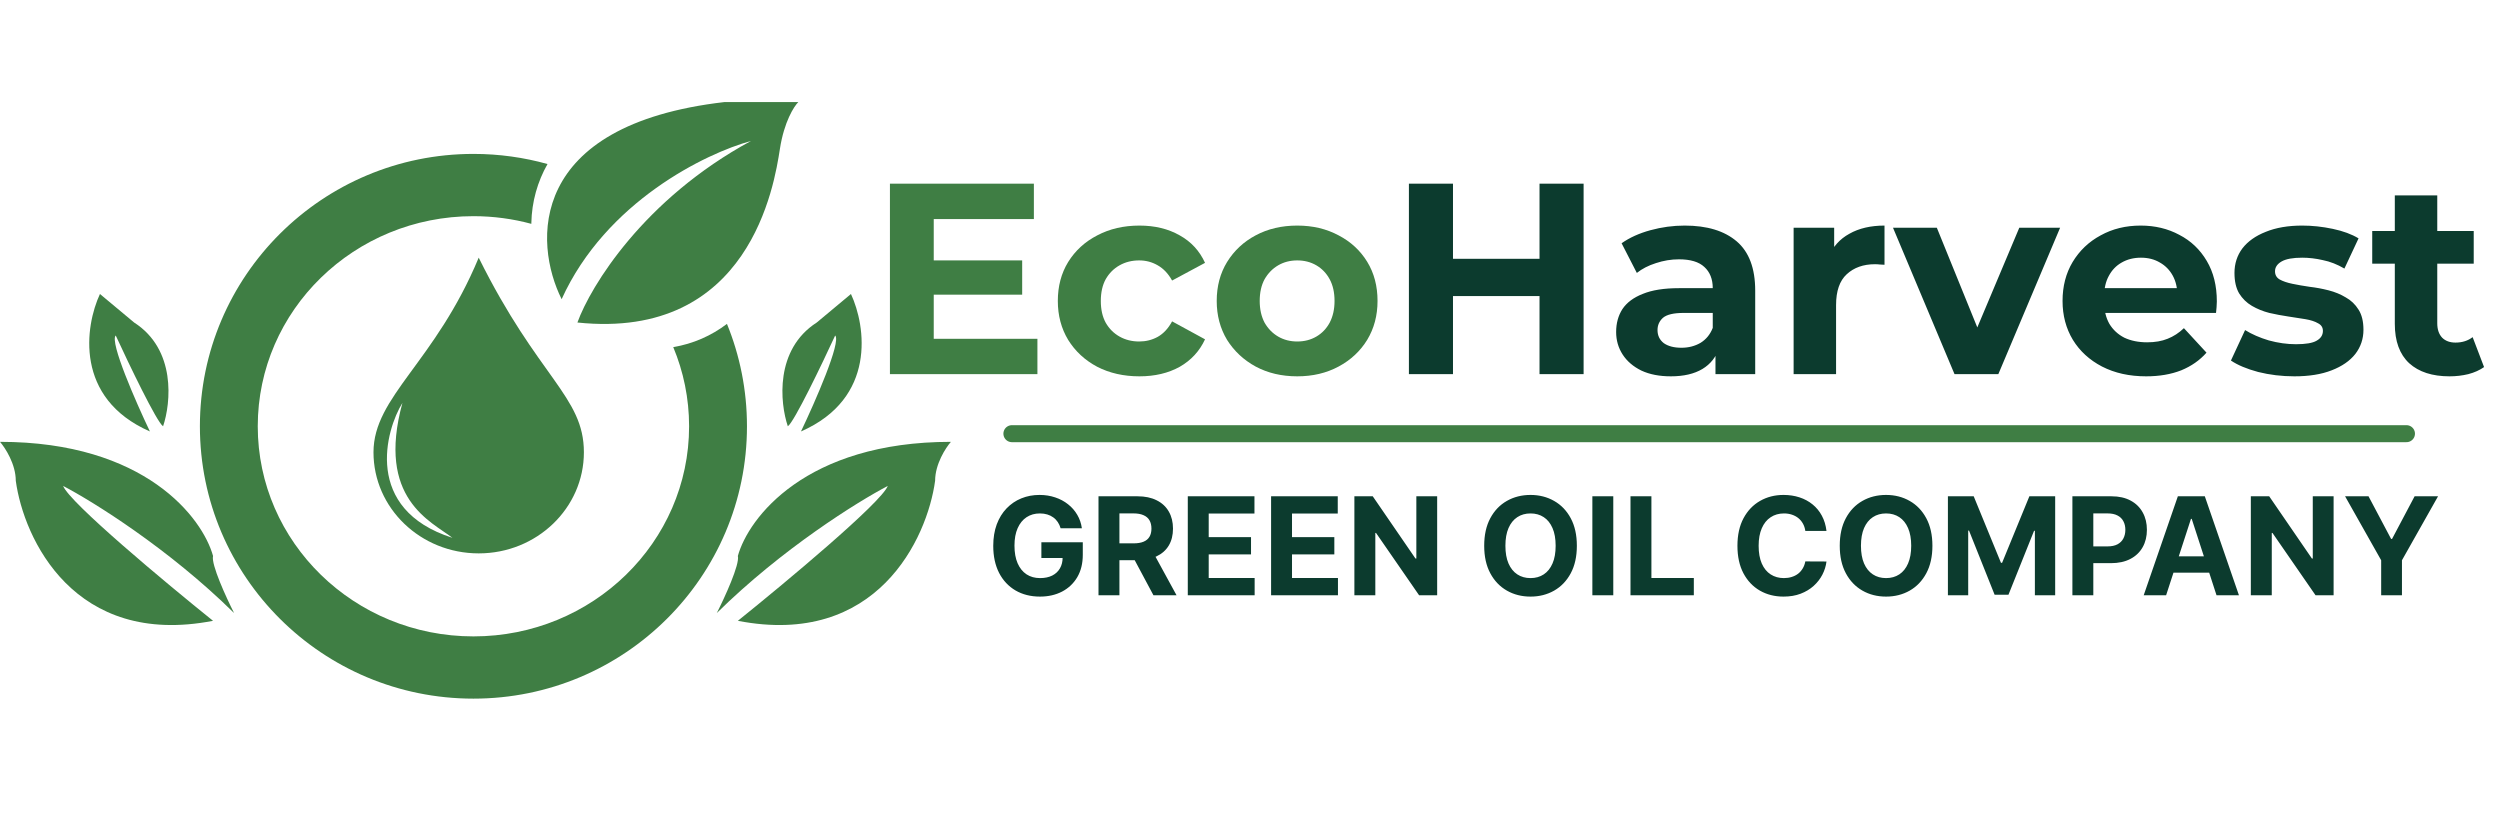 <svg width="147" height="48" viewBox="0 0 147 48" fill="none" xmlns="http://www.w3.org/2000/svg">
<path d="M54.712 15.312H60.104V17.328H54.712V15.312ZM54.904 19.92H61V22H52.328V10.8H60.792V12.88H54.904V19.92ZM66.999 22.128C66.072 22.128 65.245 21.941 64.519 21.568C63.794 21.184 63.224 20.656 62.807 19.984C62.402 19.312 62.2 18.549 62.2 17.696C62.2 16.832 62.402 16.069 62.807 15.408C63.224 14.736 63.794 14.213 64.519 13.84C65.245 13.456 66.072 13.264 66.999 13.264C67.906 13.264 68.695 13.456 69.368 13.84C70.04 14.213 70.535 14.752 70.856 15.456L68.919 16.496C68.695 16.091 68.413 15.792 68.072 15.6C67.741 15.408 67.378 15.312 66.984 15.312C66.557 15.312 66.173 15.408 65.832 15.6C65.49 15.792 65.218 16.064 65.016 16.416C64.823 16.768 64.728 17.195 64.728 17.696C64.728 18.197 64.823 18.624 65.016 18.976C65.218 19.328 65.49 19.6 65.832 19.792C66.173 19.984 66.557 20.08 66.984 20.08C67.378 20.08 67.741 19.989 68.072 19.808C68.413 19.616 68.695 19.312 68.919 18.896L70.856 19.952C70.535 20.645 70.04 21.184 69.368 21.568C68.695 21.941 67.906 22.128 66.999 22.128ZM76.279 22.128C75.362 22.128 74.546 21.936 73.831 21.552C73.127 21.168 72.567 20.645 72.151 19.984C71.746 19.312 71.543 18.549 71.543 17.696C71.543 16.832 71.746 16.069 72.151 15.408C72.567 14.736 73.127 14.213 73.831 13.84C74.546 13.456 75.362 13.264 76.279 13.264C77.186 13.264 77.997 13.456 78.711 13.84C79.426 14.213 79.986 14.731 80.391 15.392C80.797 16.053 80.999 16.821 80.999 17.696C80.999 18.549 80.797 19.312 80.391 19.984C79.986 20.645 79.426 21.168 78.711 21.552C77.997 21.936 77.186 22.128 76.279 22.128ZM76.279 20.08C76.695 20.08 77.069 19.984 77.399 19.792C77.73 19.6 77.991 19.328 78.183 18.976C78.375 18.613 78.471 18.187 78.471 17.696C78.471 17.195 78.375 16.768 78.183 16.416C77.991 16.064 77.73 15.792 77.399 15.6C77.069 15.408 76.695 15.312 76.279 15.312C75.863 15.312 75.49 15.408 75.159 15.6C74.829 15.792 74.562 16.064 74.359 16.416C74.167 16.768 74.071 17.195 74.071 17.696C74.071 18.187 74.167 18.613 74.359 18.976C74.562 19.328 74.829 19.6 75.159 19.792C75.49 19.984 75.863 20.08 76.279 20.08Z" fill="#3F7E44"/>
<path d="M90.524 10.8H93.116V22H90.524V10.8ZM85.436 22H82.844V10.8H85.436V22ZM90.716 17.408H85.244V15.216H90.716V17.408ZM100.87 22V20.32L100.71 19.952V16.944C100.71 16.411 100.544 15.995 100.214 15.696C99.894 15.397 99.397 15.248 98.725 15.248C98.267 15.248 97.814 15.323 97.365 15.472C96.928 15.611 96.555 15.803 96.246 16.048L95.35 14.304C95.819 13.973 96.384 13.717 97.046 13.536C97.707 13.355 98.379 13.264 99.061 13.264C100.374 13.264 101.392 13.573 102.118 14.192C102.843 14.811 103.206 15.776 103.206 17.088V22H100.87ZM98.246 22.128C97.573 22.128 96.998 22.016 96.517 21.792C96.037 21.557 95.669 21.243 95.413 20.848C95.157 20.453 95.029 20.011 95.029 19.52C95.029 19.008 95.152 18.56 95.397 18.176C95.653 17.792 96.053 17.493 96.597 17.28C97.141 17.056 97.851 16.944 98.725 16.944H101.014V18.4H98.998C98.411 18.4 98.005 18.496 97.781 18.688C97.568 18.88 97.462 19.12 97.462 19.408C97.462 19.728 97.584 19.984 97.829 20.176C98.085 20.357 98.432 20.448 98.87 20.448C99.285 20.448 99.659 20.352 99.99 20.16C100.32 19.957 100.56 19.664 100.71 19.28L101.094 20.432C100.912 20.987 100.582 21.408 100.102 21.696C99.621 21.984 99.003 22.128 98.246 22.128ZM105.465 22V13.392H107.849V15.824L107.513 15.12C107.769 14.512 108.179 14.053 108.745 13.744C109.31 13.424 109.998 13.264 110.809 13.264V15.568C110.702 15.557 110.606 15.552 110.521 15.552C110.435 15.541 110.345 15.536 110.249 15.536C109.566 15.536 109.011 15.733 108.585 16.128C108.169 16.512 107.961 17.115 107.961 17.936V22H105.465ZM114.926 22L111.309 13.392H113.886L116.894 20.8H115.614L118.734 13.392H121.134L117.502 22H114.926ZM126.19 22.128C125.208 22.128 124.344 21.936 123.598 21.552C122.862 21.168 122.291 20.645 121.886 19.984C121.48 19.312 121.278 18.549 121.278 17.696C121.278 16.832 121.475 16.069 121.87 15.408C122.275 14.736 122.824 14.213 123.518 13.84C124.211 13.456 124.995 13.264 125.87 13.264C126.712 13.264 127.47 13.445 128.142 13.808C128.824 14.16 129.363 14.672 129.758 15.344C130.152 16.005 130.35 16.8 130.35 17.728C130.35 17.824 130.344 17.936 130.334 18.064C130.323 18.181 130.312 18.293 130.302 18.4H123.31V16.944H128.99L128.03 17.376C128.03 16.928 127.939 16.539 127.758 16.208C127.576 15.877 127.326 15.621 127.006 15.44C126.686 15.248 126.312 15.152 125.886 15.152C125.459 15.152 125.08 15.248 124.75 15.44C124.43 15.621 124.179 15.883 123.998 16.224C123.816 16.555 123.726 16.949 123.726 17.408V17.792C123.726 18.261 123.827 18.677 124.03 19.04C124.243 19.392 124.536 19.664 124.91 19.856C125.294 20.037 125.742 20.128 126.254 20.128C126.712 20.128 127.112 20.059 127.454 19.92C127.806 19.781 128.126 19.573 128.414 19.296L129.742 20.736C129.347 21.184 128.851 21.531 128.254 21.776C127.656 22.011 126.968 22.128 126.19 22.128ZM134.907 22.128C134.171 22.128 133.462 22.043 132.779 21.872C132.107 21.691 131.574 21.467 131.179 21.2L132.011 19.408C132.406 19.653 132.87 19.856 133.403 20.016C133.947 20.165 134.481 20.24 135.003 20.24C135.579 20.24 135.985 20.171 136.219 20.032C136.465 19.893 136.587 19.701 136.587 19.456C136.587 19.253 136.491 19.104 136.299 19.008C136.118 18.901 135.873 18.821 135.563 18.768C135.254 18.715 134.913 18.661 134.539 18.608C134.177 18.555 133.809 18.485 133.435 18.4C133.062 18.304 132.721 18.165 132.411 17.984C132.102 17.803 131.851 17.557 131.659 17.248C131.478 16.939 131.387 16.539 131.387 16.048C131.387 15.504 131.542 15.024 131.851 14.608C132.171 14.192 132.63 13.867 133.227 13.632C133.825 13.387 134.539 13.264 135.371 13.264C135.958 13.264 136.555 13.328 137.163 13.456C137.771 13.584 138.278 13.771 138.683 14.016L137.851 15.792C137.435 15.547 137.014 15.381 136.587 15.296C136.171 15.2 135.766 15.152 135.371 15.152C134.817 15.152 134.411 15.227 134.155 15.376C133.899 15.525 133.771 15.717 133.771 15.952C133.771 16.165 133.862 16.325 134.043 16.432C134.235 16.539 134.486 16.624 134.795 16.688C135.105 16.752 135.441 16.811 135.803 16.864C136.177 16.907 136.55 16.976 136.923 17.072C137.297 17.168 137.633 17.307 137.931 17.488C138.241 17.659 138.491 17.899 138.683 18.208C138.875 18.507 138.971 18.901 138.971 19.392C138.971 19.925 138.811 20.4 138.491 20.816C138.171 21.221 137.707 21.541 137.099 21.776C136.502 22.011 135.771 22.128 134.907 22.128ZM144.031 22.128C143.018 22.128 142.229 21.872 141.663 21.36C141.098 20.837 140.815 20.064 140.815 19.04V11.488H143.311V19.008C143.311 19.371 143.407 19.653 143.599 19.856C143.791 20.048 144.053 20.144 144.383 20.144C144.778 20.144 145.114 20.037 145.391 19.824L146.063 21.584C145.807 21.765 145.498 21.904 145.135 22C144.783 22.085 144.415 22.128 144.031 22.128ZM139.487 15.504V13.584H145.455V15.504H139.487Z" fill="#0C3B2E"/>
<path d="M62.364 31.062C62.324 30.924 62.268 30.802 62.196 30.696C62.124 30.588 62.036 30.497 61.932 30.423C61.83 30.348 61.712 30.29 61.58 30.25C61.449 30.21 61.304 30.19 61.145 30.19C60.847 30.19 60.586 30.264 60.361 30.412C60.137 30.56 59.963 30.775 59.838 31.057C59.713 31.337 59.651 31.68 59.651 32.085C59.651 32.49 59.712 32.835 59.835 33.119C59.958 33.403 60.133 33.62 60.358 33.77C60.583 33.918 60.849 33.992 61.156 33.992C61.435 33.992 61.672 33.942 61.869 33.844C62.068 33.743 62.22 33.602 62.324 33.42C62.43 33.239 62.483 33.024 62.483 32.776L62.733 32.812H61.233V31.886H63.668V32.619C63.668 33.131 63.56 33.57 63.344 33.938C63.128 34.303 62.831 34.585 62.452 34.784C62.073 34.981 61.639 35.08 61.151 35.08C60.605 35.08 60.126 34.959 59.713 34.719C59.3 34.476 58.978 34.133 58.747 33.688C58.518 33.24 58.403 32.71 58.403 32.097C58.403 31.625 58.472 31.204 58.608 30.835C58.746 30.464 58.939 30.15 59.188 29.892C59.436 29.634 59.724 29.438 60.054 29.304C60.383 29.169 60.74 29.102 61.125 29.102C61.455 29.102 61.761 29.151 62.045 29.247C62.33 29.342 62.581 29.476 62.801 29.651C63.023 29.825 63.204 30.032 63.344 30.273C63.484 30.511 63.574 30.775 63.614 31.062H62.364ZM64.592 35V29.182H66.887C67.326 29.182 67.701 29.26 68.012 29.418C68.325 29.573 68.562 29.794 68.725 30.079C68.89 30.364 68.972 30.698 68.972 31.082C68.972 31.469 68.889 31.801 68.722 32.08C68.556 32.356 68.314 32.568 67.998 32.716C67.683 32.864 67.303 32.938 66.856 32.938H65.319V31.949H66.657C66.892 31.949 67.087 31.917 67.242 31.852C67.397 31.788 67.513 31.691 67.589 31.562C67.666 31.434 67.705 31.274 67.705 31.082C67.705 30.889 67.666 30.726 67.589 30.594C67.513 30.461 67.397 30.361 67.239 30.293C67.084 30.223 66.888 30.188 66.651 30.188H65.822V35H64.592ZM67.734 32.352L69.18 35H67.822L66.407 32.352H67.734ZM69.842 35V29.182H73.762V30.196H71.072V31.582H73.56V32.597H71.072V33.986H73.773V35H69.842ZM74.74 35V29.182H78.66V30.196H75.97V31.582H78.459V32.597H75.97V33.986H78.672V35H74.74ZM84.505 29.182V35H83.442L80.911 31.338H80.869V35H79.638V29.182H80.718L83.229 32.841H83.281V29.182H84.505ZM92.719 32.091C92.719 32.725 92.599 33.265 92.359 33.71C92.12 34.155 91.794 34.495 91.381 34.73C90.97 34.963 90.508 35.08 89.995 35.08C89.478 35.08 89.014 34.962 88.603 34.727C88.192 34.492 87.867 34.153 87.629 33.707C87.39 33.262 87.271 32.724 87.271 32.091C87.271 31.456 87.39 30.917 87.629 30.472C87.867 30.026 88.192 29.688 88.603 29.454C89.014 29.22 89.478 29.102 89.995 29.102C90.508 29.102 90.97 29.22 91.381 29.454C91.794 29.688 92.12 30.026 92.359 30.472C92.599 30.917 92.719 31.456 92.719 32.091ZM91.472 32.091C91.472 31.68 91.411 31.333 91.288 31.051C91.166 30.769 90.995 30.555 90.773 30.409C90.552 30.263 90.292 30.19 89.995 30.19C89.698 30.19 89.438 30.263 89.217 30.409C88.995 30.555 88.823 30.769 88.7 31.051C88.578 31.333 88.518 31.68 88.518 32.091C88.518 32.502 88.578 32.849 88.7 33.131C88.823 33.413 88.995 33.627 89.217 33.773C89.438 33.919 89.698 33.992 89.995 33.992C90.292 33.992 90.552 33.919 90.773 33.773C90.995 33.627 91.166 33.413 91.288 33.131C91.411 32.849 91.472 32.502 91.472 32.091ZM94.861 29.182V35H93.631V29.182H94.861ZM95.873 35V29.182H97.103V33.986H99.597V35H95.873ZM107.397 31.219H106.153C106.13 31.058 106.084 30.915 106.013 30.79C105.943 30.663 105.853 30.555 105.744 30.466C105.634 30.377 105.507 30.309 105.363 30.261C105.221 30.214 105.067 30.19 104.9 30.19C104.599 30.19 104.336 30.265 104.113 30.415C103.889 30.562 103.716 30.778 103.593 31.062C103.47 31.345 103.408 31.688 103.408 32.091C103.408 32.506 103.47 32.854 103.593 33.136C103.718 33.419 103.892 33.632 104.116 33.776C104.339 33.919 104.598 33.992 104.891 33.992C105.056 33.992 105.209 33.97 105.349 33.926C105.491 33.883 105.617 33.819 105.727 33.736C105.836 33.651 105.927 33.547 105.999 33.426C106.073 33.305 106.124 33.167 106.153 33.011L107.397 33.017C107.365 33.284 107.284 33.542 107.156 33.79C107.029 34.036 106.857 34.257 106.641 34.452C106.427 34.645 106.172 34.798 105.874 34.912C105.579 35.024 105.245 35.08 104.871 35.08C104.353 35.08 103.888 34.962 103.479 34.727C103.072 34.492 102.75 34.153 102.513 33.707C102.279 33.262 102.161 32.724 102.161 32.091C102.161 31.456 102.281 30.917 102.519 30.472C102.758 30.026 103.082 29.688 103.491 29.454C103.9 29.22 104.36 29.102 104.871 29.102C105.209 29.102 105.521 29.15 105.809 29.244C106.099 29.339 106.355 29.477 106.579 29.659C106.802 29.839 106.984 30.06 107.124 30.321C107.266 30.582 107.357 30.882 107.397 31.219ZM113.626 32.091C113.626 32.725 113.505 33.265 113.265 33.71C113.026 34.155 112.701 34.495 112.288 34.73C111.877 34.963 111.415 35.08 110.901 35.08C110.384 35.08 109.92 34.962 109.509 34.727C109.098 34.492 108.773 34.153 108.535 33.707C108.296 33.262 108.177 32.724 108.177 32.091C108.177 31.456 108.296 30.917 108.535 30.472C108.773 30.026 109.098 29.688 109.509 29.454C109.92 29.22 110.384 29.102 110.901 29.102C111.415 29.102 111.877 29.22 112.288 29.454C112.701 29.688 113.026 30.026 113.265 30.472C113.505 30.917 113.626 31.456 113.626 32.091ZM112.379 32.091C112.379 31.68 112.317 31.333 112.194 31.051C112.073 30.769 111.901 30.555 111.68 30.409C111.458 30.263 111.199 30.19 110.901 30.19C110.604 30.19 110.344 30.263 110.123 30.409C109.901 30.555 109.729 30.769 109.606 31.051C109.485 31.333 109.424 31.68 109.424 32.091C109.424 32.502 109.485 32.849 109.606 33.131C109.729 33.413 109.901 33.627 110.123 33.773C110.344 33.919 110.604 33.992 110.901 33.992C111.199 33.992 111.458 33.919 111.68 33.773C111.901 33.627 112.073 33.413 112.194 33.131C112.317 32.849 112.379 32.502 112.379 32.091ZM114.537 29.182H116.054L117.656 33.091H117.724L119.327 29.182H120.844V35H119.651V31.213H119.602L118.097 34.972H117.284L115.778 31.199H115.73V35H114.537V29.182ZM121.857 35V29.182H124.153C124.594 29.182 124.97 29.266 125.281 29.435C125.591 29.601 125.828 29.833 125.991 30.131C126.156 30.426 126.238 30.767 126.238 31.153C126.238 31.54 126.155 31.881 125.988 32.176C125.821 32.472 125.58 32.702 125.263 32.867C124.949 33.031 124.568 33.114 124.121 33.114H122.658V32.128H123.923C124.159 32.128 124.354 32.087 124.508 32.006C124.663 31.922 124.779 31.808 124.854 31.662C124.932 31.514 124.971 31.345 124.971 31.153C124.971 30.96 124.932 30.792 124.854 30.648C124.779 30.502 124.663 30.389 124.508 30.31C124.353 30.228 124.156 30.188 123.917 30.188H123.087V35H121.857ZM127.368 35H126.05L128.058 29.182H129.643L131.649 35H130.331L128.874 30.511H128.828L127.368 35ZM127.286 32.713H130.399V33.673H127.286V32.713ZM137.216 29.182V35H136.153L133.622 31.338H133.58V35H132.349V29.182H133.429L135.94 32.841H135.991V29.182H137.216ZM137.891 29.182H139.269L140.596 31.688H140.653L141.979 29.182H143.357L141.235 32.943V35H140.013V32.943L137.891 29.182Z" fill="#0C3B2E"/>
<path d="M45.86 8.745C46.108 7.159 46.685 6.254 46.943 6H42.612C30.982 7.342 31.374 14.287 33.024 17.592C35.622 11.857 41.53 9 44.159 8.288C37.849 11.704 34.725 16.829 33.952 18.964C44.102 20.026 45.535 10.831 45.855 8.779L45.86 8.745Z" fill="#3F7E44"/>
<path d="M54.985 28.268C54.985 27.292 55.603 26.336 55.913 25.98C47.376 25.98 44.004 30.454 43.386 32.691C43.509 33.179 42.612 35.132 42.148 36.047C45.984 32.264 50.448 29.488 52.201 28.573C51.83 29.549 46.169 34.267 43.386 36.504C51.551 38.091 54.521 31.674 54.985 28.268Z" fill="#3F7E44"/>
<path d="M47.097 25.37C51.551 23.418 50.912 19.168 50.036 17.287L48.025 18.964C45.551 20.551 45.86 23.693 46.324 25.065C46.695 24.821 48.334 21.405 49.108 19.727C49.479 20.093 47.922 23.642 47.097 25.37Z" fill="#3F7E44"/>
<path d="M0.928 28.268C0.928 27.292 0.309 26.336 0 25.98C8.537 25.98 11.909 30.454 12.527 32.691C12.403 33.179 13.3 35.132 13.764 36.047C9.929 32.264 5.464 29.488 3.712 28.573C4.083 29.549 9.743 34.267 12.527 36.504C4.361 38.091 1.392 31.674 0.928 28.268Z" fill="#3F7E44"/>
<path d="M8.815 25.37C4.361 23.418 5.001 19.168 5.877 17.287L7.887 18.964C10.362 20.551 10.053 23.692 9.589 25.065C9.217 24.821 7.578 21.405 6.805 19.727C6.434 20.093 7.991 23.642 8.815 25.37Z" fill="#3F7E44"/>
<path d="M28.148 15.151C31.649 22.218 34.333 23.31 34.333 26.594C34.333 29.877 31.564 32.539 28.148 32.539C24.731 32.539 21.961 29.877 21.961 26.594C21.961 23.31 25.58 21.321 28.148 15.151ZM23.662 23.692C22.683 25.268 21.342 29.946 26.601 31.624C25.363 30.658 22.116 29.336 23.662 23.692Z" fill="#3F7E44"/>
<path d="M27.838 9.05C29.348 9.05 30.809 9.258 32.194 9.645C31.611 10.67 31.268 11.853 31.243 13.118C31.243 13.132 31.243 13.147 31.243 13.162C30.159 12.868 29.017 12.711 27.838 12.711C20.834 12.711 15.156 18.242 15.156 25.065C15.156 31.888 20.834 37.419 27.838 37.42C34.842 37.42 40.519 31.888 40.519 25.065C40.519 23.418 40.187 21.847 39.587 20.41C40.758 20.216 41.834 19.737 42.745 19.044C43.503 20.903 43.922 22.935 43.922 25.065C43.922 33.91 36.721 41.08 27.838 41.08C18.955 41.08 11.754 33.91 11.754 25.065C11.754 16.221 18.955 9.051 27.838 9.05Z" fill="#3F7E44"/>
<line x1="59.5" y1="25.5" x2="141.5" y2="25.5" stroke="#3F7E44" stroke-linecap="round"/>
</svg>
